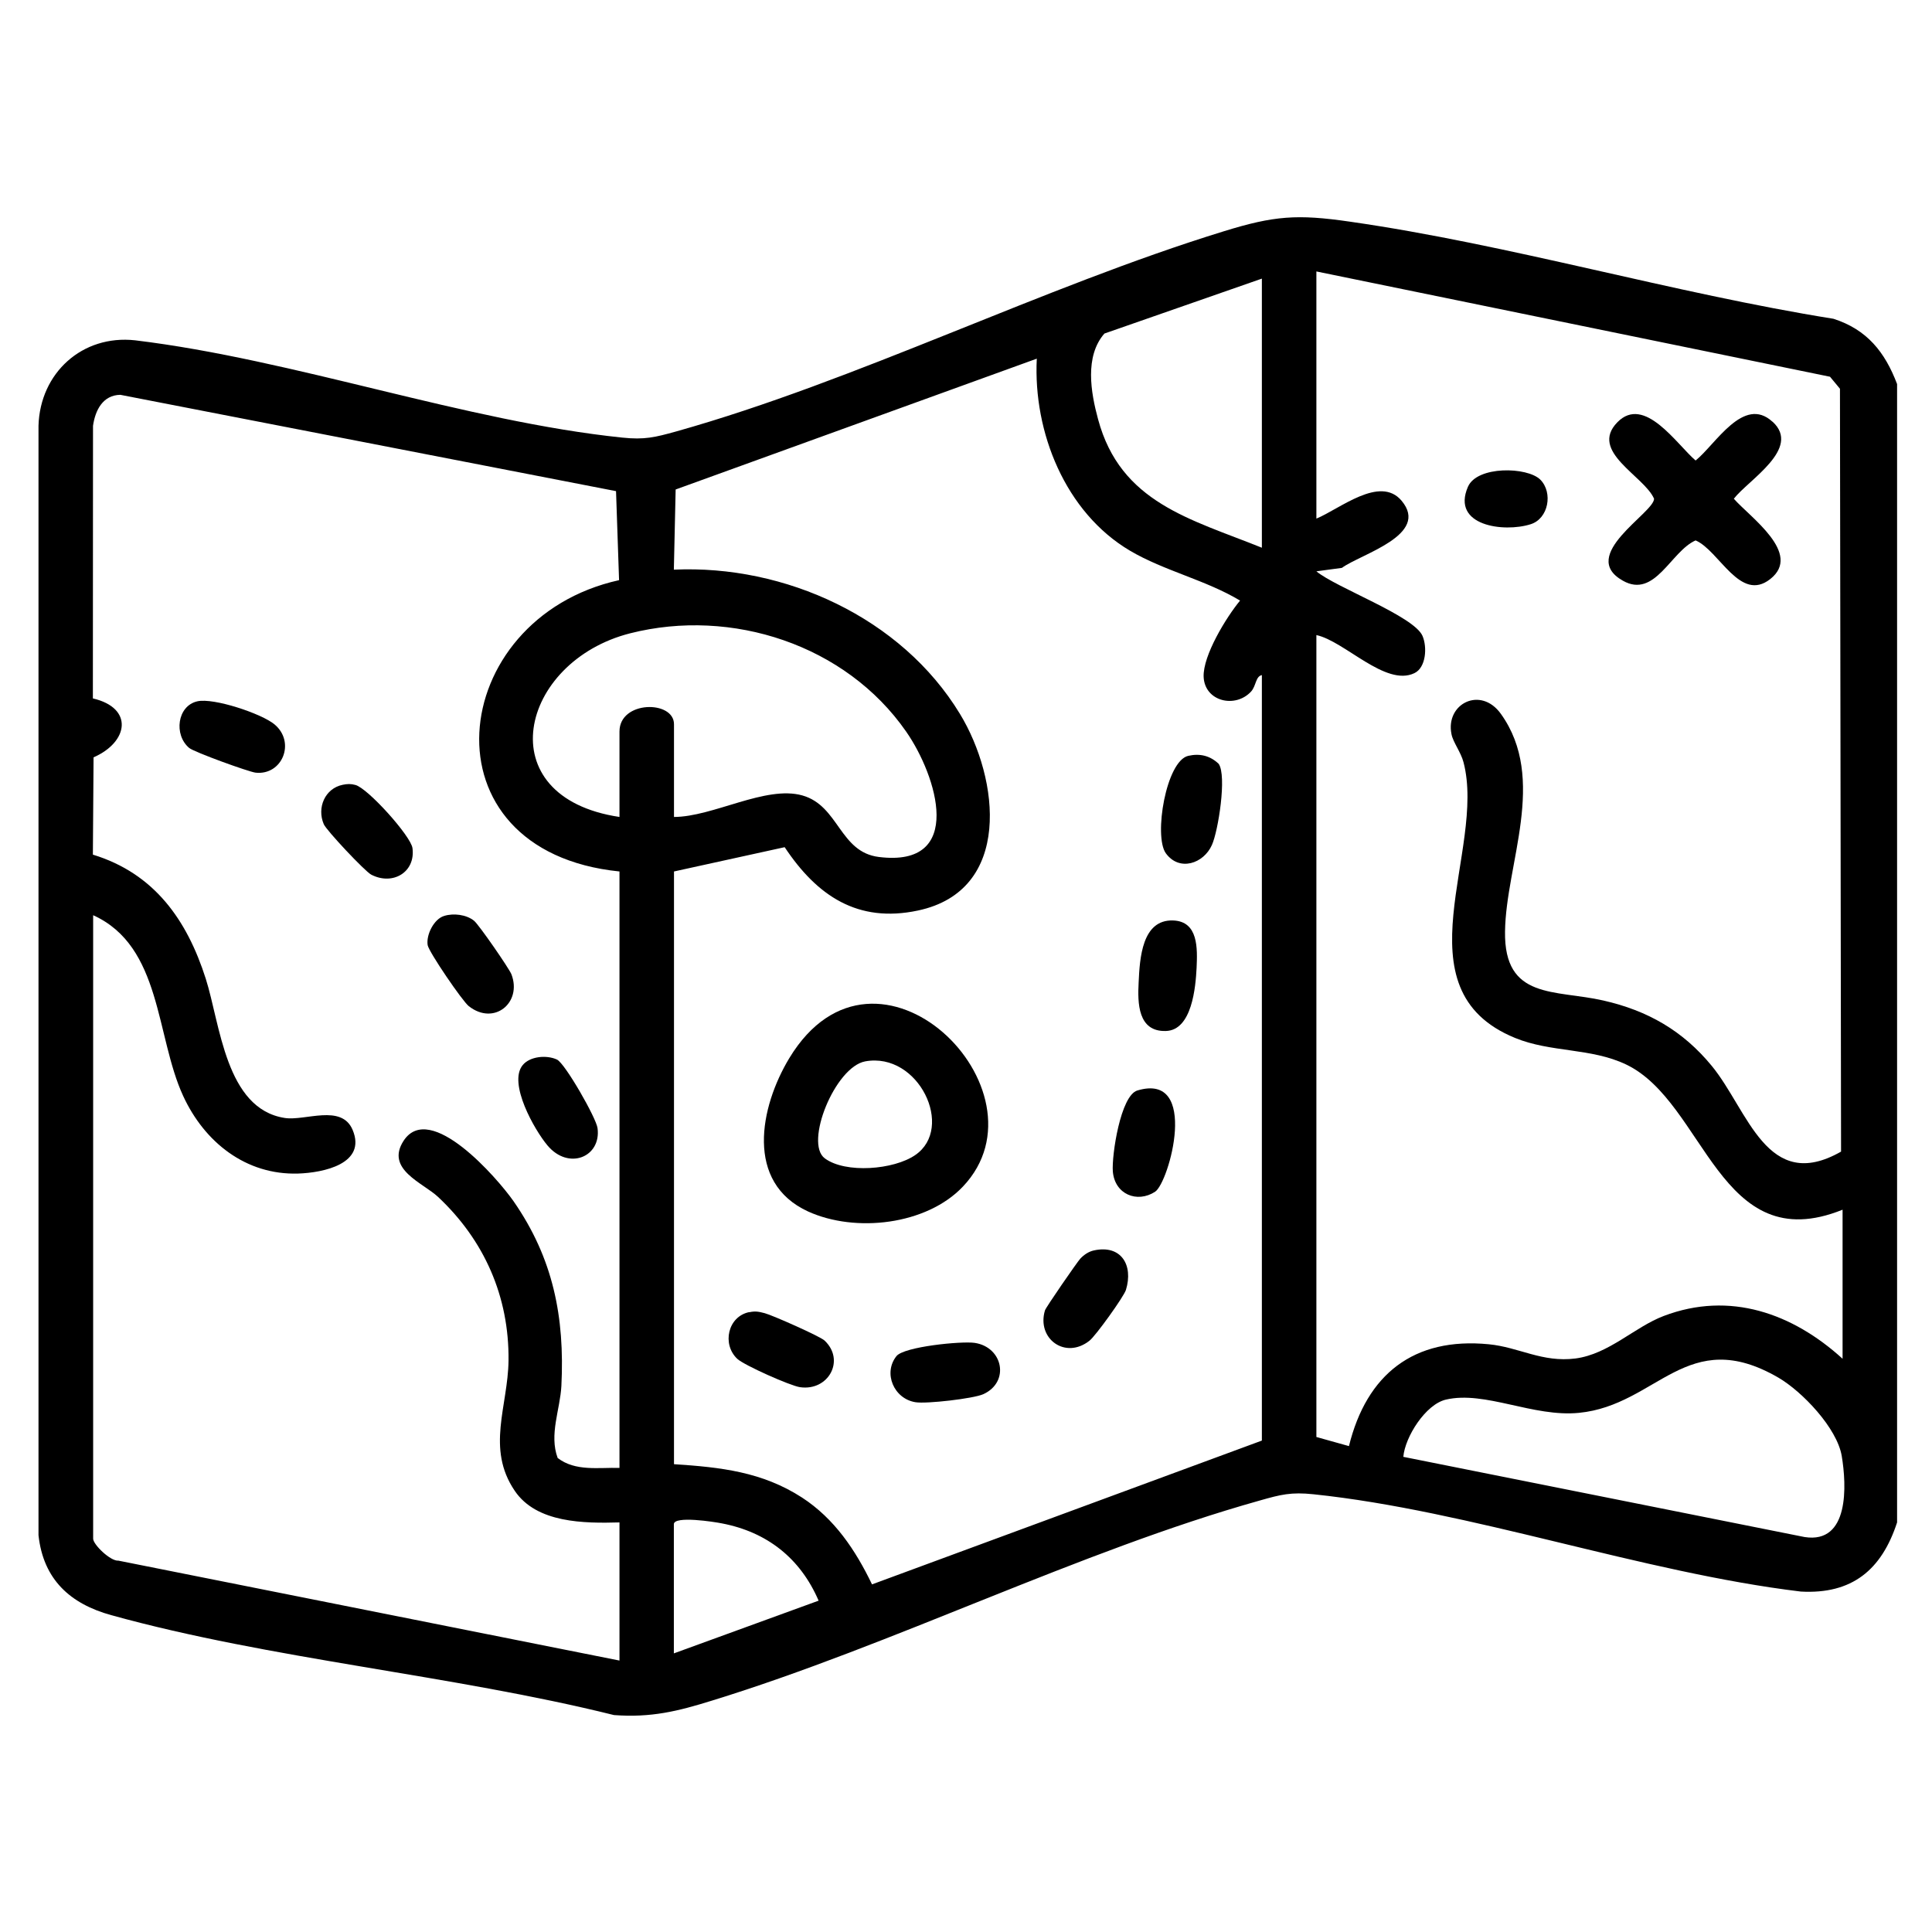 <svg width="14" height="14" viewBox="0 0 14 14" fill="none" xmlns="http://www.w3.org/2000/svg">
<g id="_&#227;&#131;&#172;&#227;&#130;&#164;&#227;&#131;&#164;&#227;&#131;&#188;_1-2">
<path id="Vector" d="M13.747 2.783V11.032C13.635 11.376 13.42 11.554 13.049 11.533C11.897 11.394 10.656 10.947 9.518 10.828C9.356 10.811 9.281 10.83 9.13 10.873C7.821 11.24 6.475 11.918 5.16 12.323C4.91 12.401 4.717 12.448 4.449 12.428C3.274 12.136 1.965 12.025 0.806 11.704C0.509 11.622 0.314 11.446 0.279 11.125V3.085C0.29 2.703 0.596 2.424 0.979 2.466C2.13 2.605 3.372 3.053 4.509 3.171C4.671 3.188 4.746 3.169 4.898 3.127C6.206 2.76 7.553 2.081 8.868 1.676C9.233 1.563 9.401 1.551 9.78 1.606C10.94 1.772 12.123 2.124 13.286 2.31C13.529 2.388 13.659 2.551 13.747 2.783H13.747ZM13.352 8.766C12.457 9.127 12.358 7.989 11.784 7.714C11.529 7.592 11.238 7.628 10.978 7.521C10.117 7.168 10.773 6.16 10.605 5.523C10.586 5.45 10.529 5.378 10.518 5.32C10.473 5.099 10.73 4.969 10.876 5.173C11.215 5.646 10.912 6.258 10.906 6.751C10.899 7.246 11.267 7.17 11.618 7.25C11.94 7.323 12.195 7.469 12.405 7.725C12.668 8.046 12.804 8.651 13.341 8.345L13.333 2.817L13.261 2.73L9.539 1.967V3.758C9.707 3.689 9.999 3.442 10.156 3.628C10.366 3.877 9.859 4.015 9.724 4.115L9.539 4.14C9.679 4.257 10.246 4.464 10.308 4.608C10.343 4.689 10.334 4.838 10.249 4.878C10.04 4.978 9.744 4.646 9.539 4.602V10.413L9.775 10.479C9.903 9.959 10.244 9.688 10.788 9.741C11.007 9.762 11.175 9.875 11.417 9.844C11.659 9.812 11.845 9.616 12.056 9.536C12.535 9.354 12.99 9.517 13.352 9.846V8.766ZM9.144 2.019L8.003 2.417C7.859 2.582 7.904 2.843 7.957 3.038C8.12 3.644 8.628 3.761 9.144 3.969V2.019ZM9.144 10.439V4.892C9.098 4.901 9.103 4.97 9.066 5.011C8.952 5.135 8.73 5.084 8.722 4.905C8.716 4.75 8.886 4.473 8.986 4.352C8.738 4.203 8.437 4.137 8.189 3.991C7.72 3.714 7.486 3.132 7.513 2.599L4.896 3.547L4.883 4.128C5.687 4.091 6.532 4.475 6.956 5.173C7.243 5.645 7.337 6.453 6.652 6.598C6.215 6.691 5.92 6.491 5.686 6.139L4.884 6.315V10.61C5.221 10.632 5.523 10.665 5.812 10.852C6.047 11.005 6.199 11.232 6.319 11.481L9.144 10.439ZM0.675 6.631V11.15C0.675 11.192 0.8 11.314 0.858 11.309L4.489 12.033V11.032C4.234 11.039 3.889 11.038 3.73 10.803C3.521 10.495 3.681 10.19 3.685 9.859C3.69 9.395 3.509 8.987 3.174 8.673C3.065 8.571 2.79 8.473 2.925 8.266C3.116 7.975 3.604 8.537 3.721 8.704C4.008 9.117 4.093 9.543 4.068 10.043C4.059 10.214 3.978 10.395 4.041 10.565C4.169 10.664 4.339 10.633 4.489 10.637V6.315C3.04 6.168 3.231 4.482 4.486 4.204L4.464 3.559L0.872 2.861C0.745 2.863 0.69 2.973 0.674 3.086L0.673 5.061C0.97 5.13 0.932 5.377 0.678 5.488L0.673 6.193C1.118 6.329 1.355 6.666 1.491 7.092C1.596 7.422 1.635 8.034 2.062 8.101C2.211 8.125 2.474 7.997 2.555 8.187C2.659 8.434 2.342 8.498 2.161 8.504C1.781 8.516 1.481 8.276 1.327 7.941C1.127 7.507 1.173 6.857 0.675 6.632L0.675 6.631ZM4.883 5.92C5.166 5.92 5.548 5.689 5.814 5.764C6.08 5.839 6.083 6.175 6.369 6.21C6.996 6.288 6.79 5.622 6.566 5.301C6.129 4.672 5.302 4.403 4.567 4.589C3.763 4.793 3.529 5.776 4.489 5.92V5.301C4.489 5.075 4.884 5.073 4.884 5.248V5.92H4.883ZM10.17 10.557L13.077 11.138C13.403 11.189 13.381 10.761 13.346 10.551C13.312 10.348 13.06 10.084 12.887 9.983C12.224 9.598 12.011 10.182 11.442 10.238C11.11 10.271 10.762 10.076 10.478 10.142C10.33 10.176 10.181 10.413 10.169 10.557H10.17ZM4.883 11.981L5.932 11.599C5.8 11.293 5.56 11.102 5.231 11.039C5.177 11.028 4.883 10.982 4.883 11.045V11.981Z" fill="black"/>
<path id="Vector_2" d="M12.845 3.056C13.056 3.25 12.67 3.477 12.564 3.614C12.68 3.747 13.063 4.011 12.828 4.196C12.609 4.369 12.459 3.99 12.287 3.916C12.107 3.995 11.993 4.34 11.76 4.208C11.432 4.024 11.986 3.717 11.986 3.614C11.914 3.448 11.513 3.272 11.72 3.06C11.916 2.859 12.151 3.221 12.287 3.337C12.431 3.222 12.634 2.863 12.844 3.056L12.845 3.056Z" fill="black"/>
<path id="Vector_3" d="M11.162 3.476C11.255 3.57 11.221 3.759 11.091 3.799C10.898 3.86 10.515 3.811 10.637 3.528C10.703 3.374 11.068 3.382 11.162 3.476Z" fill="black"/>
<path id="Vector_4" d="M3.219 6.637C3.286 6.616 3.379 6.627 3.435 6.672C3.469 6.699 3.689 7.017 3.706 7.06C3.785 7.266 3.58 7.435 3.397 7.291C3.351 7.255 3.108 6.899 3.099 6.849C3.087 6.775 3.144 6.659 3.219 6.637V6.637Z" fill="black"/>
<path id="Vector_5" d="M1.43 5.082C1.548 5.055 1.895 5.171 1.989 5.249C2.144 5.378 2.046 5.62 1.852 5.599C1.802 5.593 1.407 5.45 1.371 5.42C1.258 5.325 1.284 5.115 1.43 5.082H1.43Z" fill="black"/>
<path id="Vector_6" d="M2.483 5.687C2.517 5.68 2.541 5.679 2.575 5.688C2.665 5.711 2.978 6.059 2.989 6.146C3.012 6.32 2.846 6.419 2.69 6.338C2.644 6.314 2.364 6.016 2.346 5.972C2.295 5.853 2.355 5.713 2.483 5.687Z" fill="black"/>
<path id="Vector_7" d="M3.787 7.719C3.839 7.654 3.961 7.643 4.036 7.678C4.095 7.706 4.321 8.102 4.33 8.175C4.358 8.384 4.12 8.483 3.967 8.3C3.873 8.188 3.681 7.85 3.787 7.719Z" fill="black"/>
<path id="Vector_8" d="M6.978 8.598C6.714 8.877 6.199 8.935 5.856 8.779C5.397 8.569 5.506 8.021 5.72 7.667C6.352 6.625 7.637 7.903 6.978 8.598ZM6.27 7.691C6.051 7.731 5.827 8.284 5.977 8.394C6.127 8.505 6.477 8.477 6.632 8.37C6.92 8.174 6.657 7.621 6.27 7.691V7.691Z" fill="black"/>
<path id="Vector_9" d="M5.429 9.509C5.475 9.499 5.499 9.505 5.542 9.516C5.596 9.53 5.942 9.683 5.975 9.714C6.127 9.857 6.003 10.082 5.797 10.052C5.727 10.042 5.394 9.894 5.343 9.847C5.23 9.741 5.274 9.54 5.429 9.508L5.429 9.509Z" fill="black"/>
<path id="Vector_10" d="M6.496 9.827C6.551 9.758 6.968 9.717 7.063 9.731C7.269 9.762 7.319 10.015 7.125 10.103C7.053 10.135 6.714 10.174 6.634 10.161C6.477 10.136 6.398 9.95 6.496 9.827Z" fill="black"/>
<path id="Vector_11" d="M8.611 5.477C8.695 5.458 8.769 5.476 8.831 5.535C8.891 5.621 8.828 6.021 8.782 6.123C8.722 6.258 8.546 6.318 8.448 6.183C8.359 6.059 8.45 5.513 8.611 5.477H8.611Z" fill="black"/>
<path id="Vector_12" d="M8.5 6.67C8.685 6.676 8.677 6.874 8.671 7.013C8.664 7.152 8.638 7.466 8.448 7.471C8.245 7.477 8.243 7.268 8.251 7.119C8.259 6.945 8.275 6.663 8.5 6.67Z" fill="black"/>
<path id="Vector_13" d="M7.927 9.061C8.124 9.018 8.214 9.167 8.159 9.347C8.144 9.396 7.939 9.681 7.895 9.715C7.72 9.854 7.511 9.701 7.572 9.496C7.578 9.474 7.808 9.142 7.828 9.121C7.854 9.093 7.889 9.069 7.927 9.061H7.927Z" fill="black"/>
<path id="Vector_14" d="M8.242 7.902C8.694 7.767 8.472 8.57 8.37 8.636C8.24 8.72 8.078 8.655 8.064 8.489C8.055 8.372 8.12 7.938 8.242 7.902Z" fill="black"/>
</g>
</svg>
